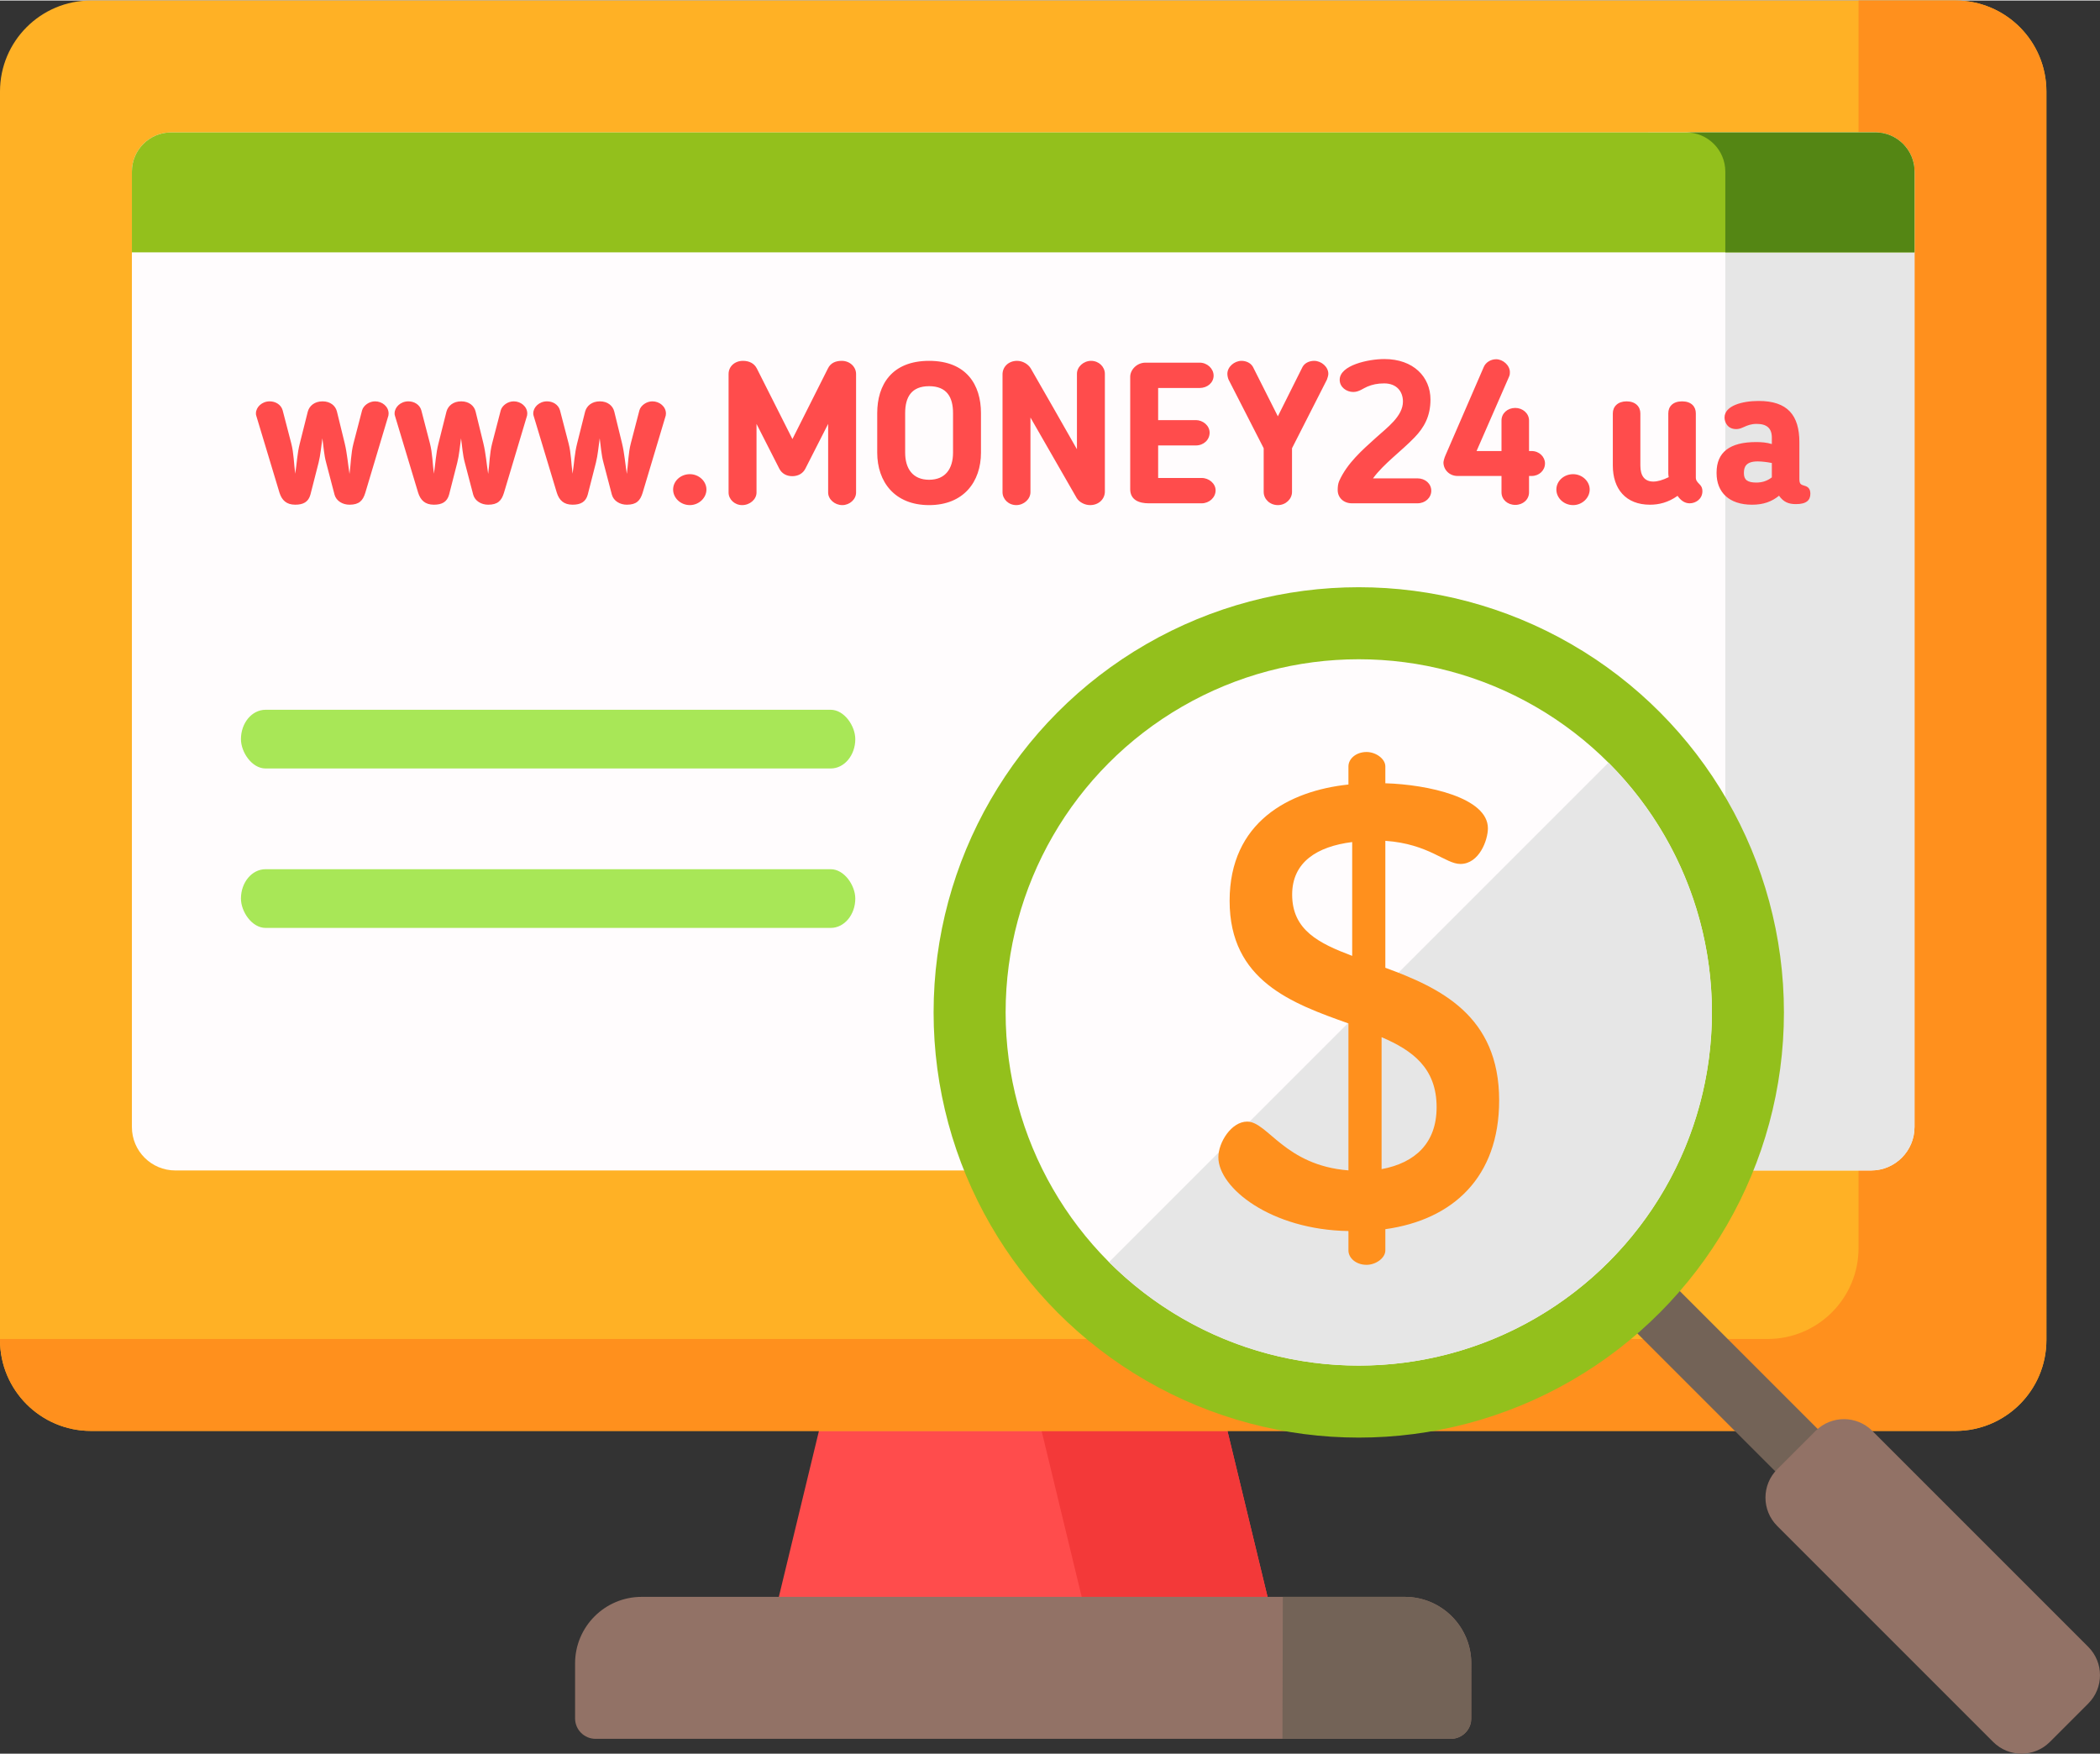 <svg xmlns="http://www.w3.org/2000/svg" width="595" height="497" viewBox="0 0 1510752 1261180" shape-rendering="geometricPrecision" text-rendering="geometricPrecision" image-rendering="optimizeQuality" fill-rule="evenodd" clip-rule="evenodd"><rect x="0" y="0" width="1510752" height="1261180" fill="#333333" stroke="none"/><defs><style>.fil7{fill:#736357}.fil4{fill:#927266}.fil8{fill:#93c01c}.fil10{fill:#a8e757}.fil6{fill:#e6e6e6}.fil3{fill:#ff901d}.fil5{fill:#fffcfd}</style></defs><g id="Layer_x0020_1"><path fill="#ff4c4c" d="M915359 1162744l-35795-148130H592625l-35792 148130z"/><path fill="#f33939" d="M879564 1014616H745859l35795 148128h133705z"/><path d="M1406757 1028992H65434C29294 1028992 0 999695 0 963558V65434C0 29294 29294 0 65434 0h1341323c36137 0 65434 29294 65434 65434v898126c0 36135-29297 65432-65434 65432z" fill="#ffb125"/><path class="fil3" d="M1406757 0h-69710v897424c0 36137-29294 65434-65434 65434L0 962859v699c0 36137 29294 65434 65434 65434h1341323c36137 0 65434-29294 65434-65434V65434c0-36140-29297-65434-65434-65434z"/><path class="fil4" d="M1043749 1250503H428443c-8135 0-14727-6595-14727-14727v-39521c0-26447 21439-47887 47886-47887h548984c26446 0 47886 21440 47886 47887l1 39521c3 8132-6592 14727-14724 14727z"/><path class="fil5" d="M1377303 810382V123091c0-15577-12626-28203-28203-28203H123091c-15577 0-28203 12626-28203 28203v687291c0 17256 13986 31242 31242 31242h1219931c17256 0 31242-13987 31242-31242z"/><path class="fil6" d="M1349100 94888h-136100c15576 0 28203 12626 28203 28203v687291c0 17256-13986 31242-31242 31242h136100c17253 0 31242-13986 31242-31242V123091c0-15577-12626-28203-28203-28203z"/><path class="fil7" d="M1357410 1077339l-169990-169989c-8424-8418-22077-8418-30501 0-8421 8424-8421 22077 0 30502l169989 169989c4211 4210 9732 6314 15249 6314 5518 0 11039-2107 15250-6314 8424-8425 8424-22078 3-30502z"/><circle class="fil8" cx="977503" cy="727934" r="305868"/><circle class="fil5" cx="977503" cy="727934" r="254054"/><path class="fil4" d="M1502309 1225101l-27639 27639c-11254 11253-29501 11253-40755 0l-155389-155389c-11254-11254-11254-29501 0-40755l27639-27639c11254-11254 29501-11254 40755 0l155389 155389c11257 11254 11257 29501 0 40755z"/><path class="fil8" d="M1349100 94888H123091c-15577 0-28203 12626-28203 28203v58073h1282415v-58073c0-15577-12626-28203-28203-28203z"/><path d="M1349100 94888h-136100c15576 0 28203 12626 28203 28203v58073h136100v-58073c0-15577-12626-28203-28203-28203z" fill="#548614"/><path class="fil7" d="M1058310 1193003c-1679-24924-22375-44635-47724-44635h-87718l-274 102135h121152c7158 0 13115-5114 14440-11882l124-45618z"/><path class="fil6" d="M977494 981985c140311 0 254057-113746 254057-254057 0-70155-28436-133669-74410-179646L797850 907572c45975 45977 109489 74413 179644 74413z"/><path class="fil3" d="M970073 885208c-55786-900-93575-31044-93575-53085 0-10800 9448-25645 20696-25645 14845 0 26992 31493 72882 35093V735848c-40490-14397-85478-30592-85478-88178 0-56686 42737-79179 85478-83678v-13045c0-5400 5400-10348 13048-10348 6748 0 13496 4948 13496 10348v12148c30593 899 73783 10347 73783 32392 0 8548-6300 25645-19796 25645-10797 0-22493-14397-53986-16645v91326c39141 14397 81879 34193 81879 95378 0 55337-33293 85930-81879 92678v15297c0 5399-6748 10347-13497 10347-7648 0-13047-4948-13047-10347v-13957l-4-1zm2700-197948v-81879c-25196 3148-43190 14397-43190 37790 0 25641 19345 35089 43190 44089zm21145 58485v94926c24293-4500 39589-18896 39589-44541 0-28342-17545-40941-39589-50385z"/><rect class="fil10" x="173337" y="624916" width="441965" height="42226" rx="17679" ry="21113"/><path d="M240673 355497c1292 4593 5885 7201 10765 7201 6889 0 9616-2895 11339-8493l16649-55642c0-431 144-1292 144-1436 0-5023-4593-8779-9760-8779-4162 0-8325 2895-9330 6483l-6172 23730c-1866 7177-1866 14665-2870 21985-1148-7320-1722-14808-3445-21985l-5598-22869c-1004-4162-4737-7344-10334-7344-5741 0-9473 3182-10622 7344l-5740 22869c-1867 7177-2154 14521-3302 21841-1005-7320-1005-14664-2870-21841l-6172-23730c-1149-4162-5167-6483-9330-6483-5598 0-9903 4187-9903 8636 0 574 0 1148 287 1866l16649 55212c1723 5454 5024 8636 11339 8636 5885 0 9473-2034 10909-7201l5884-23013c1436-5742 1866-11626 2728-17535 861 5909 1148 11793 2727 17535l6028 23013zm99754 0c1292 4593 5885 7201 10765 7201 6889 0 9616-2895 11339-8493l16650-55642c0-431 144-1292 144-1436 0-5023-4594-8779-9761-8779-4162 0-8325 2895-9330 6483l-6171 23730c-1867 7177-1867 14665-2871 21985-1148-7320-1722-14808-3445-21985l-5598-22869c-1004-4162-4736-7344-10334-7344-5741 0-9473 3182-10621 7344l-5741 22869c-1866 7177-2153 14521-3302 21841-1005-7320-1005-14664-2870-21841l-6172-23730c-1149-4162-5167-6483-9330-6483-5597 0-9903 4187-9903 8636 0 574 0 1148 287 1866l16649 55212c1723 5454 5024 8636 11339 8636 5885 0 9474-2034 10909-7201l5885-23013c1435-5742 1866-11626 2727-17535 861 5909 1148 11793 2727 17535l6028 23013zm99754 0c1292 4593 5885 7201 10765 7201 6889 0 9617-2895 11339-8493l16650-55642c0-431 144-1292 144-1436 0-5023-4594-8779-9760-8779-4163 0-8325 2895-9330 6483l-6172 23730c-1866 7177-1866 14665-2871 21985-1148-7320-1722-14808-3445-21985l-5598-22869c-1004-4162-4736-7344-10334-7344-5741 0-9473 3182-10621 7344l-5741 22869c-1866 7177-2153 14521-3301 21841-1005-7320-1005-14664-2871-21841l-6172-23730c-1148-4162-5167-6483-9329-6483-5598 0-9904 4187-9904 8636 0 574 0 1148 287 1866l16649 55212c1723 5454 5024 8636 11340 8636 5884 0 9473-2034 10908-7201l5885-23013c1435-5742 1866-11626 2727-17535 861 5909 1148 11793 2727 17535l6028 23013zm68034-3708c0-6028-5453-11052-11913-11052-6746 0-12056 5024-12056 11052s5310 11196 12056 11196c6460 0 11913-5168 11913-11196zm521451 861c0-5023-4306-8899-9904-8899h-32007c7750-10621 20381-19520 29997-29567 6603-6890 11340-14928 11340-27128 0-16219-12201-29137-33156-29137-11626 0-32151 4450-32151 14928 0 5310 4880 8755 9760 8755 4162 0 7033-2583 10191-3876 3444-1435 7176-2296 12056-2296 8900 0 13492 5742 13492 13062 0 10621-11482 18802-19376 25979-10191 9186-20669 18372-26410 31003-1005 2153-1149 4736-1149 6745 0 5311 4163 9474 10191 9474h47222c5598 0 9904-4019 9904-9043zm70330-10621h1866c5455 0 9617-4019 9617-9043 0-4736-4162-8899-9617-8899h-1866v-21960c0-5167-4592-9043-9903-9043-5598 0-9904 3876-9904 9043v21960h-17941c8325-19233 15070-34304 23395-53537 574-1292 574-2297 574-3158 0-5023-5023-9329-9903-9329-3732 0-7464 2153-8899 5598l-27558 63584c-861 1866-1435 4450-1435 5024 0 5167 4162 9760 10190 9760h31577v11770c0 5166 4306 9042 9904 9042s9903-3876 9903-9042v-11770zm43634 9760c0-6028-5454-11052-11913-11052-6746 0-12057 5024-12057 11052s5311 11196 12057 11196c6459 0 11913-5168 11913-11196zm63154 4449c2153 3158 5024 5455 8756 5455 4306 0 9186-3015 9186-8756 0-2010-574-3445-2010-4880-1865-1866-2727-2870-2727-5024v-46073c0-4880-3301-8612-9904-8612-6602 0-9903 3732-9903 8612v43203c0 861 143 1722 287 2727-4449 2153-8038 3158-11052 3158-6315 0-9329-4163-9329-11506v-37558c0-4880-3589-8636-9904-8636s-9904 3756-9904 8636v37558c0 16816 9329 28156 26697 28156 6459 0 13061-1579 19807-6316v-144zm87698-38466c0-19377-8468-29711-29281-29711-11912 0-24543 3445-24543 11913 0 3589 2296 8325 8324 8325 2727 0 4307-1005 5455-1435 2870-1292 5310-2297 9329-2297 7321 0 10908 3158 10908 9904v4593c-3731-1149-7463-1436-11338-1436-18946 0-28420 7320-28420 21961v430c0 13636 8899 22679 25549 22679 8038 0 14066-2154 19377-6460 3301 4593 6890 6029 12200 6029 7607 0 10334-2871 10334-7464 0-3014-1148-4593-3301-5454-2440-1005-4593-574-4593-4880v-26697zm-29998 13779c2870 0 6603 431 10190 1148v10334c-3731 2871-7463 3733-11195 3733-6172 0-8899-1866-8899-6603v-431c0-4306 1579-8181 9904-8181zm-648620-62867c0-5167-4449-9473-10334-9473-4019 0-7895 1292-9904 5455l-25548 50809-25549-50666c-1866-3732-5454-5598-10047-5598-5885 0-10335 4019-10335 9473v85258c0 4880 4307 9043 9761 9043 5597 0 10334-4163 10334-9043v-49375l16363 32151c1866 3732 5453 5454 9329 5454 4019 0 7608-1722 9473-5454l16363-32151v49375c0 4880 4736 9043 10190 9043 5311 0 9904-4163 9904-9043v-85258zm52533 94301c24831 0 37317-16794 37317-37750v-28418c0-20382-10477-37606-37317-37606-26841 0-37319 17224-37319 37606v28418c0 20956 12488 37750 37319 37750zm0-85546c12630 0 17223 7751 17223 19378v28418c0 11483-5454 19521-17223 19521-11770 0-17224-8038-17224-19521v-28418c0-11627 4593-19378 17224-19378zm115830 85546c6315 0 10621-4450 10621-9760v-84685c0-5023-4306-9329-9903-9329-5455 0-10191 4306-10191 9329v54256c-13205-23109-20525-36170-33299-58274-2010-3158-5885-5311-9761-5311-6028 0-10478 4163-10478 9760v84684c0 5023 4307 9330 9904 9330 5454 0 10191-4307 10191-9330v-53681l33300 57987c1865 3014 5884 5024 9616 5024zm90281-10622c0-4880-4737-8899-10047-8899h-31290v-23395h27127c5599 0 9904-4019 9904-9187 0-5166-4880-9042-9904-9042h-27127v-23108h29854c5455 0 10048-3732 10048-8900 0-5023-4593-9329-10048-9329h-38896c-6316 0-11053 5167-11053 10191v80808c0 7750 6316 10191 13349 10191h38036c5454 0 10047-4163 10047-9330zm44782 10622c5742 0 10191-4450 10191-9473v-31434l25118-49375c431-1291 1005-2871 1005-4163 0-5023-5024-9329-10191-9329-3158 0-6602 1292-8325 4306l-17798 35596-17941-35596c-1722-3014-5168-4306-8181-4306-5168 0-10191 4306-10191 9329 0 1436 431 3159 861 4163l25262 49375v31434c0 5166 4449 9473 10190 9473z" fill="#ff4c4c" fill-rule="nonzero"/><rect class="fil10" x="173337" y="510222" width="441965" height="42226" rx="17679" ry="21113"/></g></svg>